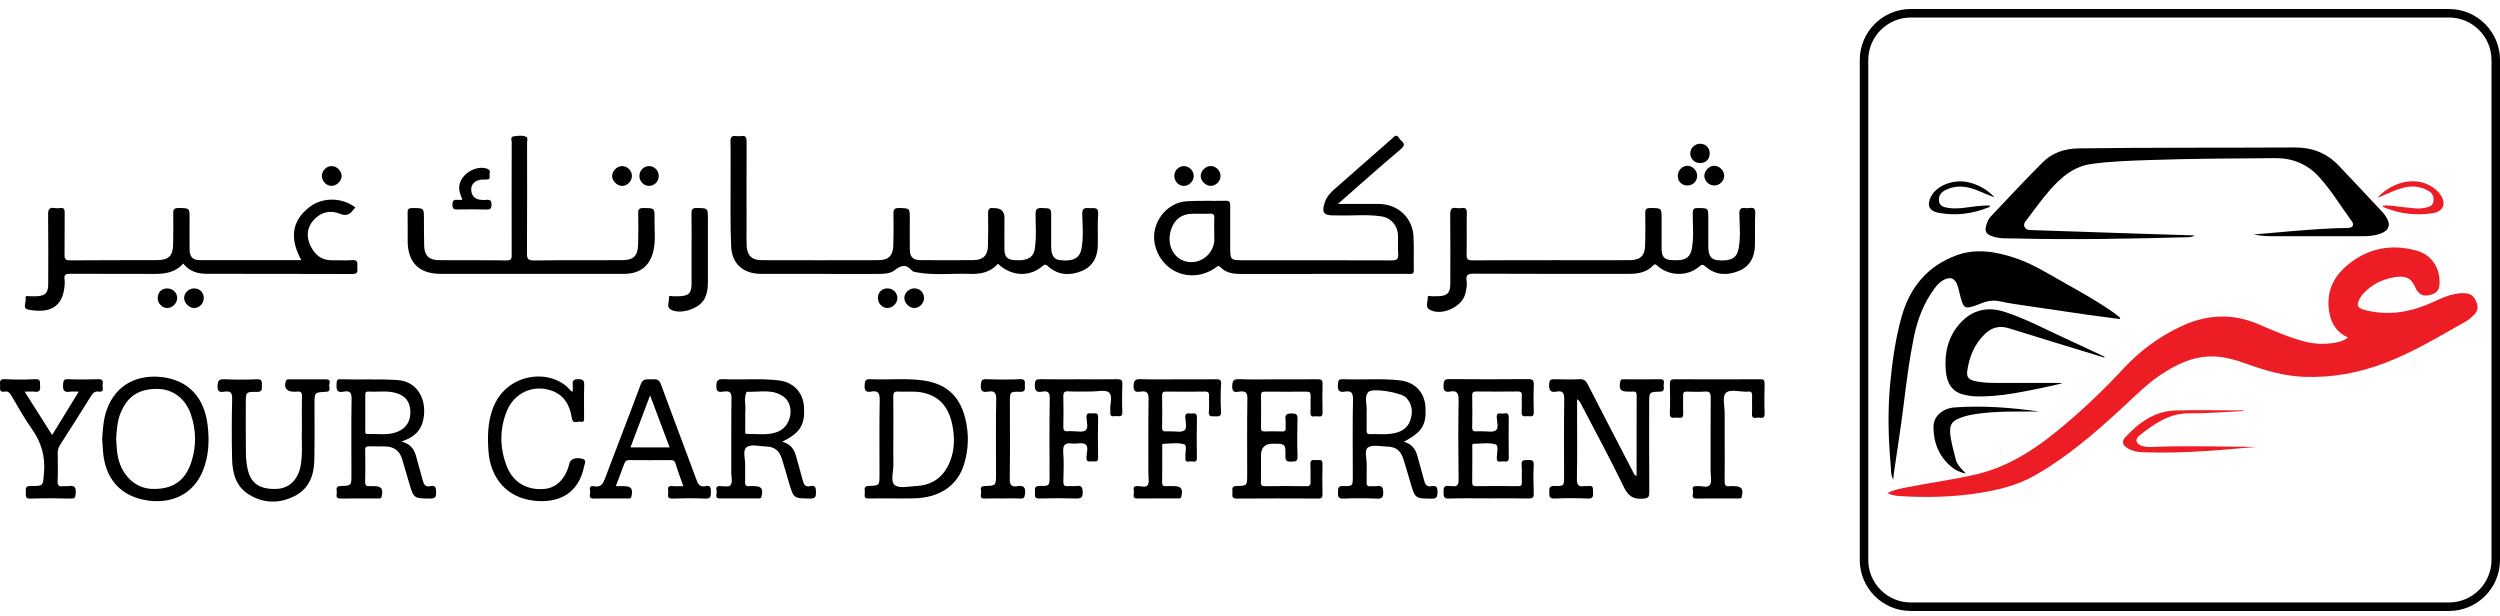 <svg width="219" height="54" viewBox="0 0 219 54" fill="none" xmlns="http://www.w3.org/2000/svg">
<path d="M216.958 26.541C216.74 25.92 216.424 25.679 215.771 25.681C214.822 25.681 213.975 26.071 213.146 26.454C211.298 27.305 209.405 27.673 207.391 27.214C206.504 27.01 206.288 26.809 206.855 25.924C206.919 25.825 207.004 25.741 207.088 25.654C207.704 25.02 208.454 24.583 209.299 24.38C210.702 24.039 211.216 24.28 211.643 25.314C211.661 25.353 211.685 25.393 211.71 25.428C212.006 25.86 212.376 25.984 212.917 25.83C213.466 25.674 213.687 25.401 213.707 24.849C213.759 23.491 213.032 22.335 211.723 21.963C209.435 21.315 207.321 21.762 205.523 23.317C204.304 24.37 203.75 25.746 204.048 27.387C204.227 28.373 204.721 29.136 205.685 29.563C205.397 29.799 205.104 29.904 204.8 29.971C203.827 30.184 202.843 30.169 201.885 29.918C200.479 29.551 199.147 28.965 197.816 28.393C195.509 27.405 193.251 27.554 191.021 28.607C189.116 29.506 187.442 30.745 186.018 32.283C184.215 34.233 182.29 36.046 180.239 37.727C178.123 39.463 175.838 40.909 173.128 41.55C171.181 42.009 169.194 42.267 167.231 42.655C166.618 42.777 165.99 42.861 165.334 43.199C165.741 43.38 166.064 43.435 166.389 43.455C168.729 43.601 171.061 43.552 173.379 43.187C175.095 42.916 176.767 42.504 178.299 41.624C181.148 39.99 183.602 37.856 185.999 35.643C187.047 34.675 188.055 33.656 189.245 32.854C190.693 31.876 192.233 31.143 194.046 31.23C195.034 31.277 195.966 31.573 196.887 31.903C198.497 32.477 200.131 32.949 201.855 33.011C204.289 33.1 206.633 32.67 208.911 31.801C211.42 30.845 213.7 29.456 216.025 28.148C216.295 27.994 216.531 27.782 216.75 27.559C217.04 27.261 217.1 26.93 216.963 26.538L216.958 26.541Z" fill="#EC1D25"/>
<path d="M189.054 39.135C188.609 39.15 188.164 39.2 187.72 39.088C187.126 38.939 186.957 38.509 187.422 38.144C188.708 37.136 190.012 36.187 191.796 36.207C193.37 36.224 194.945 36.078 196.522 36.006L196.535 35.946H195.735C194.021 35.946 192.307 35.907 190.596 35.956C188.753 36.008 187.365 37.012 186.172 38.308C185.835 38.676 185.934 38.986 186.366 39.26C186.766 39.51 187.218 39.6 187.68 39.617C189.498 39.684 191.314 39.635 193.127 39.518C194.63 39.423 196.132 39.274 197.632 39.15C194.771 39.128 191.912 39.038 189.054 39.133V39.135Z" fill="#EC1D25"/>
<path d="M208.509 17.239C209.152 16.975 209.768 16.652 210.446 16.466C211.243 16.248 212.006 16.3 212.726 16.712C213.104 16.928 213.25 17.288 213.156 17.703C213.076 18.056 212.758 18.133 212.44 18.202C211.797 18.341 211.166 18.2 210.53 18.145C209.934 18.096 209.343 17.954 208.727 18.011C208.747 18.15 208.844 18.168 208.921 18.197C210.245 18.739 211.631 18.883 213.032 18.689C214.112 18.54 214.358 17.763 213.672 16.906C213.58 16.791 213.469 16.687 213.354 16.593C211.8 15.291 209.574 15.915 208.305 17.278C208.387 17.323 208.442 17.261 208.509 17.234V17.239Z" fill="#EC1D25"/>
<path d="M209.008 18.977C208.926 18.853 208.841 18.729 208.742 18.622C207.451 17.244 206.164 15.86 204.86 14.494C203.822 13.409 202.555 12.912 201.033 12.919C194.716 12.952 188.4 12.915 182.084 12.999C180.857 13.016 179.782 13.379 178.935 14.226C177.387 15.771 175.902 17.375 174.394 18.96C174.208 19.156 174.101 19.405 174.019 19.658C173.823 20.266 173.97 20.52 174.583 20.721C175.207 20.927 175.847 20.87 176.483 20.887C181.533 21.017 186.582 20.915 191.629 20.781C191.815 20.776 192.007 20.781 192.258 20.624C190.117 20.557 188.07 20.492 186.021 20.425C183.296 20.336 180.574 20.242 177.849 20.152C177.641 20.145 177.462 20.09 177.363 19.901C177.258 19.708 177.328 19.531 177.454 19.367C178.167 18.433 178.84 17.472 179.62 16.59C180.594 15.49 181.689 14.574 183.209 14.363C184.891 14.129 186.59 14.079 188.284 14.02C191.959 13.891 195.64 13.881 199.319 13.853C200.819 13.841 202.115 14.367 203.131 15.478C204.227 16.675 205.059 18.076 206.015 19.38C206.251 19.7 206.104 19.961 205.7 19.966C204.045 19.983 202.399 20.117 200.752 20.249C199.637 20.338 198.524 20.445 197.409 20.542C197.911 20.634 198.415 20.686 198.916 20.689C201.644 20.696 204.368 20.694 207.095 20.691C207.572 20.691 208.049 20.631 208.499 20.477C209.296 20.209 209.47 19.665 209.005 18.972L209.008 18.977Z" fill="black"/>
<path d="M180.855 24.779C179.459 24.004 178.108 23.133 176.58 22.618C174.881 22.047 173.133 21.727 171.392 22.365C168.853 23.296 167.303 25.162 166.583 27.742C166.044 29.672 165.763 31.644 165.577 33.639C165.356 36.016 165.413 38.388 165.627 40.76C165.662 41.154 165.612 41.584 165.848 42.009C165.865 41.805 165.873 41.656 165.895 41.512C166.183 39.505 166.506 37.501 166.754 35.489C167.003 33.492 167.254 31.498 167.656 29.523C167.979 27.936 168.55 26.466 169.539 25.169C169.723 24.931 169.934 24.722 170.189 24.566C170.813 24.186 171.277 24.355 171.491 25.05C171.628 25.502 171.712 25.969 171.859 26.416C172.027 26.923 172.224 27.015 172.733 26.87C173.001 26.794 173.264 26.692 173.523 26.585C174.069 26.361 174.616 26.265 175.214 26.401C175.934 26.563 176.672 26.662 177.405 26.771C179.151 27.035 180.894 27.29 182.643 27.541C183.656 27.685 184.67 27.812 185.683 27.946C185.698 27.914 185.713 27.879 185.73 27.847C185.549 27.7 185.378 27.544 185.189 27.412C183.805 26.436 182.335 25.604 180.855 24.787V24.779Z" fill="black"/>
<path d="M175.527 27.298C174.099 26.838 172.773 27.159 171.744 28.274C170.644 29.466 170.309 30.942 170.455 32.524C170.55 33.537 170.977 34.347 172.085 34.585C172.373 34.647 172.663 34.704 172.964 34.717C174.144 34.764 175.306 34.64 176.468 34.444C177.877 34.205 179.273 33.907 180.666 33.577C180.519 33.547 180.378 33.547 180.234 33.547C178.388 33.547 176.54 33.547 174.695 33.542C174.116 33.542 173.535 33.5 172.969 33.373C172.467 33.259 172.256 33.02 172.326 32.529C172.504 31.252 172.971 30.095 173.935 29.2C174.506 28.671 175.194 28.512 175.959 28.751C177.452 29.218 178.947 29.677 180.445 30.137C181.739 30.534 183.035 30.927 184.329 31.319C184.339 31.297 184.347 31.274 184.357 31.25C183.229 30.721 182.104 30.181 180.971 29.665C179.171 28.845 177.417 27.901 175.53 27.293L175.527 27.298Z" fill="black"/>
<path d="M171.258 35.685C170.207 35.76 169.372 36.435 169.372 37.384C169.372 38.778 169.854 39.992 170.954 40.906C171.295 41.189 171.695 41.376 172.214 41.487C171.826 41.075 171.449 40.745 171.325 40.248C171.173 39.632 170.997 39.019 170.892 38.395C170.689 37.173 170.935 36.818 172.139 36.465C172.539 36.349 172.946 36.282 173.359 36.227C174.958 36.023 176.565 36.048 178.172 36.051C178.329 36.051 178.485 36.051 178.639 36.051C176.183 35.705 173.726 35.512 171.253 35.688L171.258 35.685Z" fill="black"/>
<path d="M169.807 18.64C171.297 18.92 172.755 18.741 174.161 18.177C174.218 18.155 174.35 18.145 174.298 17.999C173.93 17.999 173.562 18.018 173.192 18.058C172.355 18.148 171.523 18.344 170.669 18.212C170.279 18.153 169.909 18.053 169.854 17.604C169.8 17.164 170.031 16.841 170.428 16.645C171.123 16.302 171.839 16.265 172.586 16.466C173.329 16.665 173.997 17.047 174.727 17.286C174.131 16.657 173.418 16.235 172.584 16.004C171.253 15.637 169.688 16.183 169.156 17.221C168.776 17.964 168.985 18.483 169.805 18.64H169.807Z" fill="black"/>
<path d="M214.529 53.521H167.385C164.917 53.521 162.915 51.52 162.915 49.051V5.26C162.915 2.791 164.917 0.789 167.385 0.789H214.529C216.998 0.789 219 2.791 219 5.26V49.051C219 51.52 216.998 53.521 214.529 53.521ZM214.529 52.776C216.583 52.776 218.255 51.105 218.255 49.051V5.26C218.255 3.206 216.583 1.534 214.529 1.534H167.385C165.331 1.534 163.66 3.206 163.66 5.26V49.051C163.66 51.105 165.331 52.776 167.385 52.776H214.529Z" fill="black"/>
<path d="M95.493 18.233C95.116 18.223 94.782 18.143 94.802 18.767C94.832 19.782 94.929 20.807 94.732 21.815C94.575 22.627 93.988 22.92 92.856 22.79C92.319 22.727 92.085 22.369 92.082 21.578C92.078 20.717 92.082 19.859 92.082 18.998C92.082 18.23 92.082 18.253 91.284 18.223C90.853 18.206 90.71 18.297 90.713 18.764C90.723 19.779 90.803 20.797 90.646 21.815C90.549 22.443 90.155 22.693 89.601 22.78C89.387 22.813 89.16 22.793 88.94 22.79C88.269 22.78 87.995 22.516 87.989 21.849C87.979 20.931 87.989 20.009 87.989 19.091C87.989 18.515 87.694 18.229 87.104 18.233C87.084 18.233 87.064 18.233 87.044 18.233C86.637 18.16 86.55 18.35 86.556 18.727C86.576 19.665 86.567 20.607 86.543 21.545C86.526 22.376 86.116 22.78 85.268 22.787C83.725 22.8 82.183 22.797 80.641 22.787C79.966 22.783 79.706 22.513 79.699 21.839C79.689 20.941 79.699 20.039 79.699 19.141C79.699 18.227 79.699 18.26 78.805 18.22C78.321 18.2 78.254 18.377 78.264 18.797C78.291 19.695 78.274 20.597 78.254 21.495C78.234 22.379 77.84 22.787 76.969 22.79C73.543 22.8 70.118 22.8 66.696 22.79C65.865 22.79 65.451 22.376 65.408 21.541C65.381 21.024 65.398 20.503 65.398 19.983C65.398 17.462 65.391 14.945 65.404 12.424C65.404 12.054 65.341 11.85 64.92 11.92C64.783 11.944 64.636 11.94 64.5 11.92C64.106 11.863 63.979 12.014 63.989 12.414C64.016 13.533 63.995 14.654 63.999 15.773C64.005 17.712 63.962 19.652 64.049 21.588C64.119 23.134 65.127 23.989 66.69 23.992C70.115 23.999 73.54 23.992 76.962 23.995C77.449 23.995 77.977 23.972 78.344 23.688C78.905 23.261 79.346 23.081 79.876 23.695C79.987 23.822 80.24 23.845 80.434 23.878C81.926 24.129 83.432 23.935 84.927 23.992C85.875 24.029 86.76 23.865 87.421 23.104C88.579 24.209 90.169 24.299 91.327 23.311C91.577 23.097 91.654 23.194 91.838 23.354C92.716 24.119 93.727 24.159 94.749 23.745C95.72 23.351 96.141 22.533 96.168 21.518C96.191 20.6 96.128 19.675 96.198 18.761C96.245 18.113 95.857 18.243 95.5 18.236L95.493 18.233Z" fill="black"/>
<path d="M152.957 18.237C152.577 18.173 152.357 18.223 152.367 18.744C152.39 19.759 152.49 20.784 152.3 21.792C152.143 22.623 151.602 22.904 150.444 22.79C149.889 22.737 149.649 22.386 149.646 21.602C149.639 20.764 149.646 19.922 149.646 19.085C149.646 18.22 149.646 18.24 148.754 18.223C148.394 18.217 148.287 18.297 148.284 18.677C148.277 19.712 148.394 20.754 148.207 21.785C148.093 22.42 147.763 22.727 147.135 22.784C146.935 22.8 146.735 22.79 146.534 22.79C145.83 22.78 145.563 22.523 145.556 21.815C145.55 20.937 145.556 20.056 145.556 19.178C145.556 18.21 145.556 18.233 144.578 18.223C144.191 18.22 144.114 18.343 144.124 18.701C144.144 19.619 144.134 20.54 144.114 21.458C144.094 22.406 143.707 22.787 142.745 22.79C140.462 22.8 138.182 22.79 135.898 22.79V22.797C133.595 22.797 131.294 22.784 128.991 22.807C128.56 22.81 128.464 22.69 128.474 22.279C128.504 21.081 128.467 19.883 128.494 18.681C128.504 18.303 128.393 18.17 128.026 18.227C127.889 18.247 127.742 18.25 127.606 18.227C127.105 18.133 127.035 18.377 127.038 18.814C127.058 20.834 127.051 22.85 127.045 24.87C127.045 25.658 126.798 25.908 126.02 25.948C125.84 25.958 125.659 25.938 125.479 25.955C125.329 25.968 125.055 25.798 125.065 26.105C125.078 26.442 124.841 26.88 125.199 27.104C126.217 27.738 128.086 26.907 128.363 25.721C128.45 25.354 128.534 24.974 128.477 24.593C128.4 24.096 128.58 23.975 129.081 23.975C133.625 23.999 138.172 23.989 142.715 23.989C143.493 23.989 144.234 23.862 144.798 23.268C144.985 23.074 145.062 23.168 145.216 23.304C146.217 24.196 147.84 24.232 148.835 23.361C149.092 23.137 149.188 23.157 149.435 23.371C150.293 24.112 151.288 24.146 152.296 23.745C153.248 23.368 153.689 22.583 153.729 21.592C153.765 20.634 153.705 19.672 153.759 18.714C153.802 17.966 153.285 18.283 152.967 18.233L152.957 18.237Z" fill="black"/>
<path d="M30.848 22.787C30.271 22.837 29.687 22.787 29.106 22.8C28.137 22.817 27.543 22.293 27.169 21.465C26.819 20.687 26.896 19.932 27.463 19.291C28.077 18.594 28.895 18.373 29.747 18.717C30.297 18.941 30.621 18.824 30.932 18.397C30.988 18.317 31.065 18.25 31.135 18.18C30.027 17.312 28.331 17.235 27.173 18.093C25.45 19.371 25.417 21.004 26.395 22.79C23.387 22.79 20.442 22.793 17.498 22.787C16.877 22.787 16.613 22.496 16.607 21.845C16.597 20.947 16.607 20.046 16.607 19.148C16.607 18.213 16.607 18.24 15.655 18.22C15.238 18.213 15.165 18.363 15.175 18.734C15.194 19.632 15.184 20.533 15.165 21.431C15.144 22.416 14.764 22.783 13.756 22.787C11.212 22.797 8.668 22.783 6.124 22.807C5.693 22.81 5.647 22.65 5.653 22.293C5.67 21.074 5.653 19.852 5.667 18.634C5.67 18.33 5.603 18.183 5.273 18.226C5.116 18.246 4.949 18.253 4.792 18.226C4.308 18.143 4.208 18.353 4.214 18.811C4.238 20.83 4.228 22.85 4.224 24.87C4.224 25.661 3.981 25.911 3.203 25.951C3.023 25.962 2.842 25.945 2.662 25.955C2.492 25.965 2.181 25.815 2.245 26.165C2.302 26.492 1.931 27.023 2.495 27.127C4.178 27.44 5.47 27.053 5.653 25.067C5.673 24.87 5.683 24.663 5.653 24.469C5.597 24.065 5.763 23.979 6.147 23.982C8.611 23.998 11.075 23.982 13.539 23.995C14.487 23.998 15.371 23.862 16.052 23.084C16.577 23.768 17.301 23.982 18.082 23.985C22.349 23.998 26.615 23.982 30.878 24.002C31.439 24.002 31.289 23.668 31.299 23.384C31.309 23.074 31.389 22.74 30.848 22.787Z" fill="black"/>
<path d="M57.335 19.185C57.352 18.213 57.339 18.233 56.367 18.223C55.993 18.22 55.897 18.327 55.907 18.694C55.93 19.592 55.92 20.493 55.9 21.391C55.876 22.423 55.509 22.787 54.478 22.79C51.917 22.8 49.353 22.777 46.793 22.817C46.228 22.827 46.158 22.643 46.162 22.152C46.182 18.934 46.175 15.719 46.172 12.501C46.172 12.328 46.262 12.064 46.112 11.994C45.764 11.83 45.364 11.897 44.996 11.944C44.679 11.984 44.826 12.301 44.826 12.491C44.816 15.749 44.816 19.004 44.823 22.263C44.823 22.58 44.853 22.82 44.379 22.814C42.399 22.783 40.416 22.803 38.433 22.79C37.589 22.783 37.178 22.38 37.158 21.548C37.138 20.77 37.141 19.989 37.138 19.211C37.138 18.206 37.138 18.227 36.12 18.227C35.759 18.227 35.696 18.353 35.706 18.671C35.726 19.488 35.709 20.31 35.712 21.128C35.719 23.004 36.724 23.992 38.61 23.992C41.254 23.992 43.895 23.992 46.539 23.992C49.24 23.992 51.944 23.999 54.645 23.992C56.114 23.989 56.998 23.254 57.272 21.815C57.435 20.944 57.322 20.063 57.339 19.185H57.335Z" fill="black"/>
<path d="M61.054 18.22C60.644 18.21 60.567 18.35 60.574 18.721C60.597 19.739 60.58 20.757 60.58 21.775C60.58 22.794 60.58 23.812 60.58 24.83C60.577 25.685 60.337 25.925 59.479 25.952C59.318 25.958 59.158 25.942 58.998 25.952C58.844 25.962 58.574 25.808 58.597 26.119C58.624 26.452 58.367 26.883 58.744 27.107C59.575 27.594 61.235 27.063 61.699 26.202C61.942 25.751 62.009 25.264 62.013 24.763C62.016 22.907 62.013 21.051 62.013 19.191C62.013 18.217 62.012 18.24 61.048 18.217L61.054 18.22Z" fill="black"/>
<path d="M40.153 18.347C40.974 18.34 41.795 18.33 42.616 18.354C42.953 18.364 43.053 18.267 43.057 17.926C43.057 17.576 42.943 17.476 42.616 17.509C42.419 17.529 42.212 17.526 42.019 17.492C41.565 17.416 41.304 17.105 41.281 16.671C41.258 16.24 41.471 15.916 41.925 15.783C42.166 15.713 42.399 15.726 42.64 15.726C42.863 15.726 42.927 15.606 42.89 15.426C42.85 15.212 43.037 14.922 42.723 14.798C41.718 14.401 40.323 15.262 40.229 16.327C40.193 16.734 40.346 17.102 40.513 17.496C40.356 17.502 40.239 17.522 40.126 17.509C39.799 17.472 39.632 17.526 39.632 17.94C39.632 18.387 39.865 18.35 40.156 18.347H40.153Z" fill="black"/>
<path d="M54.508 16.287C54.965 16.284 55.369 15.856 55.356 15.392C55.342 14.918 54.925 14.524 54.461 14.551C54.027 14.574 53.63 14.982 53.623 15.409C53.616 15.853 54.06 16.29 54.508 16.287Z" fill="black"/>
<path d="M103.673 16.287C104.13 16.303 104.557 15.903 104.571 15.439C104.584 14.968 104.19 14.561 103.719 14.551C103.272 14.544 102.891 14.908 102.871 15.365C102.848 15.846 103.215 16.27 103.676 16.287H103.673Z" fill="black"/>
<path d="M147.836 16.247C148.33 16.233 148.691 15.849 148.671 15.362C148.651 14.895 148.22 14.497 147.77 14.524C147.312 14.554 146.952 14.978 146.975 15.459C146.998 15.93 147.362 16.26 147.836 16.247Z" fill="black"/>
<path d="M106.013 16.28C106.47 16.31 106.901 15.909 106.917 15.442C106.934 14.975 106.537 14.554 106.073 14.544C105.626 14.534 105.181 14.965 105.181 15.412C105.181 15.833 105.579 16.25 106.013 16.28Z" fill="black"/>
<path d="M29.019 16.283C29.466 16.3 29.917 15.88 29.927 15.432C29.937 14.985 29.513 14.554 29.056 14.547C28.618 14.541 28.224 14.921 28.198 15.369C28.171 15.833 28.558 16.267 29.019 16.283Z" fill="black"/>
<path d="M149.299 15.412C149.305 15.846 149.696 16.237 150.143 16.247C150.617 16.26 151.038 15.87 151.041 15.409C151.045 14.955 150.621 14.521 150.17 14.521C149.726 14.521 149.295 14.961 149.299 15.412Z" fill="black"/>
<path d="M56.855 14.551C56.38 14.551 56.003 14.948 56.013 15.435C56.02 15.893 56.387 16.27 56.834 16.283C57.305 16.297 57.703 15.906 57.706 15.425C57.709 14.938 57.329 14.547 56.855 14.551Z" fill="black"/>
<path d="M148.891 14.284C149.402 14.3 149.759 13.97 149.769 13.466C149.779 12.965 149.432 12.598 148.938 12.591C148.464 12.588 148.067 12.978 148.067 13.449C148.067 13.896 148.434 14.267 148.888 14.284H148.891Z" fill="black"/>
<path d="M77.78 25.264C77.279 25.24 76.912 25.588 76.902 26.092C76.895 26.566 77.289 26.986 77.74 26.983C78.194 26.983 78.614 26.556 78.611 26.102C78.608 25.648 78.244 25.284 77.783 25.264H77.78Z" fill="black"/>
<path d="M14.6 25.264C14.123 25.287 13.806 25.645 13.816 26.139C13.826 26.593 14.22 26.986 14.654 26.983C15.114 26.98 15.535 26.543 15.522 26.085C15.505 25.604 15.098 25.241 14.6 25.267V25.264Z" fill="black"/>
<path d="M80.123 25.26C79.649 25.247 79.219 25.651 79.219 26.108C79.219 26.536 79.629 26.96 80.063 26.98C80.521 27.003 80.945 26.586 80.945 26.108C80.945 25.638 80.591 25.274 80.123 25.26Z" fill="black"/>
<path d="M16.981 25.264C16.53 25.274 16.133 25.664 16.129 26.102C16.126 26.542 16.587 26.996 17.024 26.983C17.495 26.97 17.875 26.546 17.849 26.058C17.825 25.587 17.458 25.25 16.981 25.264Z" fill="black"/>
<path d="M123.83 20.75C123.746 19.071 122.464 17.876 120.779 17.866C119.644 17.859 118.508 17.866 117.2 17.866C119.119 16.183 120.889 14.594 122.712 13.065C123.309 12.565 122.732 12.404 122.568 12.111C122.331 11.677 122.127 11.98 121.93 12.151C120.261 13.613 118.589 15.075 116.926 16.544C116.552 16.875 116.208 17.238 116.048 17.733C115.764 18.604 115.945 18.871 116.819 18.871C116.939 18.871 117.06 18.871 117.18 18.871C118.458 18.911 119.744 18.761 121.016 18.954C121.88 19.085 122.454 19.799 122.468 20.667C122.478 21.188 122.438 21.709 122.481 22.226C122.521 22.693 122.374 22.814 121.9 22.81C117.534 22.79 113.17 22.8 108.804 22.797C107.822 22.797 107.772 22.753 107.765 21.742C107.759 20.503 107.759 19.265 107.765 18.023C107.765 17.743 107.732 17.579 107.385 17.586C106.243 17.612 105.101 17.562 103.963 17.629C102.157 17.733 100.788 19.585 101.155 21.355C101.673 23.838 104.344 24.91 106.447 23.475C106.607 23.364 106.714 23.194 106.934 23.424C107.398 23.899 107.999 23.995 108.64 23.995C113.367 23.989 118.091 23.992 122.818 23.992C123.039 23.992 123.262 23.975 123.479 23.995C123.77 24.026 123.857 23.919 123.85 23.628C123.83 22.67 123.87 21.709 123.823 20.75H123.83ZM106.37 20.203C106.337 20.57 106.437 21.014 106.313 21.445C105.993 22.587 104.831 23.224 103.739 22.86C102.694 22.513 102.187 21.288 102.594 20.09C102.898 19.195 103.526 18.734 104.47 18.724C104.971 18.717 105.469 18.741 105.969 18.717C106.283 18.701 106.4 18.801 106.373 19.118C106.347 19.455 106.367 19.796 106.367 20.203H106.37Z" fill="black"/>
<path d="M145.413 33.223C144.351 33.239 143.289 33.226 142.231 33.226C142.094 33.226 141.981 33.209 141.937 33.416C141.797 34.094 141.944 34.304 142.618 34.304C142.759 34.304 142.899 34.318 143.039 34.304C143.313 34.274 143.37 34.404 143.37 34.655C143.363 36.989 143.366 39.322 143.366 41.686C143.143 41.629 143.133 41.489 143.079 41.392C141.744 38.821 140.405 36.247 139.086 33.667C138.919 33.336 138.739 33.203 138.362 33.219C137.644 33.253 136.92 33.243 136.202 33.219C135.865 33.209 135.721 33.263 135.705 33.66C135.685 34.174 135.808 34.411 136.352 34.304C136.9 34.198 137.033 34.428 137.027 34.965C136.993 37.222 137.013 39.482 137.013 41.739C137.013 42.56 137.013 42.594 136.172 42.567C135.711 42.554 135.718 42.774 135.715 43.105C135.708 43.465 135.715 43.695 136.202 43.672C137.16 43.629 138.125 43.632 139.083 43.672C139.517 43.689 139.58 43.515 139.55 43.158C139.524 42.857 139.644 42.477 139.103 42.577C139.006 42.594 138.903 42.567 138.803 42.58C138.302 42.664 138.125 42.51 138.135 41.953C138.175 40.036 138.152 38.117 138.152 36.197C138.152 35.787 138.152 35.379 138.152 34.969C138.325 35.082 138.405 35.209 138.475 35.343C139.741 37.773 141.049 40.183 142.241 42.65C142.632 43.458 143.069 43.759 143.947 43.682C144.425 43.639 144.478 43.505 144.478 43.098C144.461 40.501 144.468 37.903 144.468 35.306C144.468 34.358 144.468 34.328 145.383 34.311C145.817 34.304 145.763 34.051 145.737 33.804C145.71 33.577 145.93 33.206 145.413 33.213V33.223Z" fill="black"/>
<path d="M115.44 33.222C114.279 33.236 113.12 33.229 111.958 33.229C110.837 33.229 109.715 33.263 108.597 33.216C108.056 33.192 107.946 33.353 107.942 33.87C107.939 34.478 108.326 34.331 108.617 34.297C109.134 34.241 109.278 34.398 109.271 34.935C109.234 37.152 109.254 39.368 109.254 41.589C109.254 42.533 109.254 42.563 108.33 42.573C107.839 42.58 107.972 42.88 107.966 43.131C107.959 43.395 107.862 43.678 108.343 43.675C110.723 43.655 113.107 43.662 115.487 43.672C115.784 43.672 115.854 43.572 115.851 43.291C115.834 42.413 115.824 41.532 115.851 40.654C115.868 40.143 115.514 40.333 115.28 40.31C115.02 40.283 114.759 40.246 114.789 40.674C114.826 41.171 114.786 41.672 114.803 42.173C114.813 42.456 114.773 42.6 114.426 42.593C113.224 42.57 112.025 42.577 110.823 42.593C110.53 42.597 110.449 42.503 110.456 42.219C110.473 41.442 110.463 40.66 110.463 39.883C110.463 39.206 110.808 38.868 111.498 38.868C112.599 38.868 112.626 38.868 112.603 39.973C112.593 40.413 112.773 40.45 113.12 40.437C113.441 40.423 113.681 40.46 113.664 39.986C113.624 38.888 113.634 37.789 113.661 36.691C113.668 36.321 113.564 36.227 113.197 36.217C112.746 36.204 112.533 36.307 112.613 36.795C112.646 37.008 112.603 37.235 112.623 37.452C112.643 37.703 112.573 37.809 112.296 37.796C111.795 37.776 111.294 37.776 110.797 37.796C110.53 37.806 110.459 37.709 110.463 37.452C110.476 36.514 110.48 35.573 110.463 34.635C110.459 34.358 110.57 34.304 110.817 34.307C112.039 34.318 113.257 34.318 114.479 34.307C114.749 34.307 114.816 34.401 114.809 34.651C114.793 35.149 114.823 35.65 114.799 36.15C114.779 36.618 115.117 36.457 115.334 36.464C115.561 36.471 115.871 36.598 115.858 36.137C115.831 35.299 115.834 34.458 115.858 33.62C115.868 33.289 115.744 33.222 115.444 33.226L115.44 33.222Z" fill="black"/>
<path d="M133.832 40.3C133.511 40.303 133.248 40.277 133.294 40.751C133.344 41.245 133.294 41.749 133.311 42.246C133.321 42.503 133.244 42.59 132.977 42.587C131.755 42.574 130.537 42.577 129.315 42.587C129.068 42.587 128.961 42.533 128.964 42.26C128.981 41.242 128.968 40.223 128.974 39.202C128.974 39.078 128.904 38.881 129.125 38.875C129.762 38.865 130.44 38.754 131.027 38.931C131.295 39.011 131.124 39.696 131.118 40.103C131.108 40.581 131.435 40.404 131.648 40.414C131.882 40.424 132.179 40.53 132.169 40.08C132.146 38.901 132.156 37.723 132.166 36.544C132.169 36.027 131.795 36.261 131.568 36.231C131.341 36.2 131.088 36.15 131.114 36.561C131.138 36.952 131.305 37.506 131.041 37.696C130.764 37.9 130.24 37.77 129.826 37.78C129.665 37.783 129.505 37.766 129.345 37.783C129.068 37.813 128.958 37.726 128.964 37.426C128.984 36.508 128.981 35.586 128.964 34.668C128.958 34.381 129.044 34.291 129.335 34.294C130.537 34.308 131.735 34.308 132.937 34.294C133.217 34.294 133.328 34.358 133.311 34.655C133.288 35.132 133.331 35.616 133.298 36.094C133.268 36.524 133.535 36.478 133.792 36.454C134.029 36.434 134.379 36.614 134.359 36.107C134.329 35.309 134.333 34.508 134.359 33.71C134.373 33.323 134.269 33.206 133.868 33.209C131.568 33.229 129.265 33.233 126.965 33.209C126.514 33.206 126.467 33.37 126.451 33.757C126.43 34.214 126.574 34.384 127.018 34.301C127.659 34.177 127.783 34.465 127.773 35.066C127.736 37.382 127.742 39.699 127.773 42.016C127.779 42.503 127.629 42.654 127.178 42.58C127.102 42.567 127.015 42.59 126.938 42.577C126.517 42.5 126.441 42.714 126.457 43.081C126.474 43.408 126.404 43.689 126.921 43.672C128.08 43.632 129.241 43.658 130.403 43.658C131.565 43.658 132.723 43.645 133.885 43.665C134.246 43.672 134.373 43.592 134.356 43.208C134.322 42.39 134.312 41.569 134.356 40.751C134.383 40.29 134.159 40.287 133.825 40.293L133.832 40.3Z" fill="black"/>
<path d="M28.572 33.229C27.49 33.229 26.412 33.229 25.33 33.229C25.213 33.229 25.106 33.223 25.046 33.376C24.836 33.917 25.096 34.308 25.684 34.311C25.784 34.311 25.884 34.324 25.984 34.311C26.338 34.258 26.475 34.368 26.458 34.758C26.425 35.616 26.448 36.474 26.448 37.526C26.392 38.491 26.545 39.649 26.335 40.801C26.111 42.033 25.32 42.797 24.192 42.831C22.739 42.874 21.968 42.346 21.688 41.071C21.591 40.627 21.547 40.163 21.541 39.709C21.521 38.25 21.534 36.791 21.531 35.336C21.531 34.344 21.531 34.311 22.499 34.331C22.98 34.341 22.946 34.097 22.94 33.78C22.936 33.476 23 33.203 22.506 33.223C21.567 33.266 20.623 33.266 19.685 33.223C19.184 33.199 19.07 33.34 19.057 33.837C19.04 34.401 19.354 34.354 19.685 34.308C20.209 34.234 20.346 34.411 20.336 34.942C20.296 36.698 20.289 38.457 20.332 40.217C20.362 41.449 20.666 42.617 21.801 43.318C23.083 44.106 24.455 44.133 25.787 43.465C27.043 42.837 27.503 41.682 27.533 40.353C27.57 38.698 27.55 37.038 27.55 35.379C27.55 34.391 27.55 34.364 28.538 34.324C28.955 34.308 28.879 34.051 28.839 33.847C28.799 33.633 29.096 33.233 28.565 33.233L28.572 33.229Z" fill="black"/>
<path d="M106.974 33.663C106.994 33.256 106.827 33.216 106.49 33.223C105.388 33.239 104.287 33.23 103.185 33.23C102.083 33.23 101.022 33.256 99.944 33.216C99.456 33.199 99.309 33.313 99.302 33.827C99.293 34.388 99.606 34.348 99.937 34.301C100.484 34.224 100.621 34.428 100.614 34.969C100.581 37.145 100.601 39.325 100.598 41.505C100.598 41.843 100.695 42.253 100.538 42.497C100.381 42.744 99.947 42.58 99.636 42.577C99.162 42.577 99.336 42.914 99.333 43.128C99.333 43.342 99.166 43.675 99.64 43.669C100.821 43.652 102.003 43.665 103.182 43.662C103.312 43.662 103.439 43.692 103.489 43.482C103.642 42.831 103.472 42.584 102.818 42.584C102.598 42.584 102.377 42.574 102.157 42.584C101.913 42.6 101.8 42.54 101.803 42.26C101.82 41.242 101.806 40.22 101.813 39.202C101.813 39.078 101.743 38.878 101.96 38.875C102.561 38.861 103.198 38.751 103.743 38.928C104.023 39.018 103.793 39.656 103.843 40.047C103.843 40.067 103.843 40.087 103.843 40.107C103.786 40.524 104.093 40.437 104.307 40.417C104.517 40.397 104.854 40.594 104.848 40.113C104.831 38.935 104.824 37.753 104.851 36.575C104.861 36.131 104.591 36.217 104.347 36.227C104.12 36.234 103.809 36.094 103.829 36.561C103.849 36.952 104.016 37.506 103.756 37.7C103.479 37.903 102.955 37.773 102.541 37.786C102.421 37.79 102.3 37.776 102.18 37.786C101.903 37.82 101.793 37.73 101.8 37.429C101.82 36.511 101.816 35.59 101.8 34.672C101.793 34.381 101.883 34.298 102.17 34.301C103.292 34.315 104.414 34.321 105.532 34.301C105.873 34.294 105.926 34.428 105.913 34.718C105.893 35.156 105.946 35.603 105.896 36.037C105.839 36.538 106.146 36.468 106.45 36.471C106.741 36.474 106.988 36.514 106.961 36.06C106.917 35.263 106.924 34.461 106.961 33.663H106.974Z" fill="black"/>
<path d="M98.318 33.643C98.328 33.289 98.204 33.216 97.877 33.219C96.755 33.239 95.634 33.226 94.512 33.226C93.39 33.226 92.269 33.236 91.147 33.219C90.806 33.213 90.666 33.263 90.649 33.663C90.629 34.181 90.756 34.411 91.3 34.308C91.798 34.211 91.968 34.374 91.958 34.925C91.918 37.182 91.941 39.442 91.941 41.699C91.941 42.55 91.941 42.58 91.08 42.567C90.643 42.56 90.643 42.781 90.666 43.081C90.686 43.351 90.532 43.689 91.063 43.669C92.125 43.635 93.187 43.635 94.245 43.669C94.692 43.682 94.866 43.588 94.846 43.098C94.829 42.697 94.762 42.513 94.325 42.574C94.068 42.61 93.804 42.56 93.547 42.584C93.223 42.617 93.143 42.49 93.15 42.18C93.17 41.322 93.207 40.457 93.14 39.602C93.09 38.951 93.323 38.778 93.924 38.851C94.318 38.901 94.826 38.731 95.086 38.925C95.373 39.135 95.193 39.672 95.173 40.056C95.15 40.504 95.427 40.424 95.67 40.41C95.894 40.4 96.204 40.554 96.195 40.086C96.171 38.908 96.171 37.726 96.195 36.548C96.204 36.084 95.901 36.23 95.674 36.217C95.427 36.204 95.153 36.127 95.173 36.568C95.19 36.955 95.37 37.492 95.089 37.703C94.832 37.896 94.325 37.763 93.928 37.773C93.808 37.773 93.684 37.76 93.567 37.773C93.21 37.826 93.14 37.659 93.147 37.336C93.166 36.478 93.17 35.616 93.147 34.758C93.136 34.404 93.207 34.261 93.6 34.284C94.278 34.321 94.963 34.291 95.644 34.294C96.161 34.298 96.852 34.117 97.149 34.381C97.493 34.685 97.223 35.389 97.263 35.92C97.266 35.98 97.269 36.04 97.263 36.1C97.206 36.608 97.587 36.431 97.827 36.447C98.077 36.468 98.338 36.528 98.318 36.087C98.281 35.269 98.288 34.448 98.318 33.63V33.643Z" fill="black"/>
<path d="M51.032 40.193C50.421 40.033 49.971 40.207 49.881 40.591C49.574 41.879 48.789 42.707 47.764 42.821C46.232 42.991 44.98 42.31 44.409 40.881C43.785 39.312 43.748 37.686 44.359 36.1C44.993 34.451 46.629 33.67 48.242 34.194C49.407 34.571 49.917 35.486 50.091 36.614C50.184 37.209 50.595 36.882 50.862 36.942C51.219 37.022 51.166 36.735 51.166 36.521C51.166 35.603 51.146 34.682 51.176 33.764C51.189 33.366 51.109 33.219 50.665 33.213C50.194 33.206 50.131 33.403 50.174 33.777C50.191 33.934 50.174 34.094 50.174 34.308C50.068 34.264 50.024 34.261 50.004 34.238C48.388 32.221 44.349 32.555 43.16 35.813C42.72 37.022 42.7 38.264 42.79 39.526C42.957 41.903 44.422 43.602 46.779 43.862C48.866 44.093 50.678 43.315 51.176 40.824C51.216 40.627 51.416 40.3 51.032 40.2V40.193Z" fill="black"/>
<path d="M8.995 33.697C9.038 33.42 9.022 33.206 8.614 33.219C7.736 33.249 6.852 33.253 5.974 33.219C5.57 33.203 5.546 33.366 5.526 33.697C5.493 34.177 5.607 34.404 6.131 34.314C6.354 34.278 6.588 34.308 6.899 34.308C6.097 35.613 5.35 36.835 4.568 38.107C3.75 36.811 2.986 35.606 2.161 34.308C2.522 34.308 2.786 34.278 3.039 34.314C3.463 34.374 3.55 34.177 3.51 33.813C3.48 33.52 3.624 33.182 3.069 33.216C2.191 33.269 1.31 33.256 0.429 33.216C-0.002 33.196 -0.019 33.4 0.008 33.71C0.035 33.994 -0.132 34.408 0.429 34.304C0.716 34.251 0.849 34.414 0.983 34.635C1.564 35.606 2.105 36.611 2.762 37.532C3.614 38.718 3.984 39.966 3.854 41.432C3.754 42.553 3.834 42.593 2.699 42.57C2.211 42.56 2.251 42.807 2.265 43.114C2.278 43.395 2.158 43.699 2.679 43.678C3.857 43.635 5.039 43.648 6.218 43.675C6.591 43.682 6.608 43.532 6.631 43.228C6.672 42.724 6.545 42.477 5.997 42.584C5.844 42.614 5.677 42.57 5.52 42.59C5.166 42.637 5.032 42.537 5.049 42.146C5.082 41.328 5.066 40.51 5.056 39.689C5.052 39.419 5.119 39.195 5.266 38.968C6.181 37.546 7.085 36.117 7.98 34.681C8.144 34.421 8.301 34.261 8.635 34.304C9.189 34.378 8.952 33.94 8.988 33.697H8.995Z" fill="black"/>
<path d="M154.573 33.587C154.58 33.293 154.487 33.223 154.203 33.223C151.702 33.233 149.202 33.236 146.698 33.223C146.337 33.223 146.271 33.349 146.281 33.67C146.301 34.508 146.317 35.349 146.277 36.187C146.254 36.645 146.514 36.621 146.798 36.584C147.062 36.551 147.486 36.791 147.449 36.2C147.419 35.683 147.456 35.162 147.439 34.642C147.429 34.378 147.516 34.294 147.78 34.304C148.3 34.321 148.821 34.341 149.339 34.301C149.773 34.268 149.863 34.425 149.859 34.835C149.839 36.992 149.853 39.148 149.849 41.308C149.849 41.706 149.976 42.2 149.786 42.473C149.572 42.781 149.045 42.537 148.658 42.587C148.638 42.587 148.618 42.587 148.598 42.587C148.113 42.56 148.32 42.931 148.314 43.134C148.307 43.341 148.13 43.679 148.611 43.672C149.833 43.655 151.051 43.669 152.273 43.665C152.403 43.665 152.53 43.702 152.584 43.488C152.737 42.841 152.564 42.59 151.913 42.587C151.792 42.587 151.669 42.57 151.552 42.587C151.138 42.66 151.068 42.463 151.075 42.093C151.098 40.894 151.081 39.696 151.081 38.497C151.081 37.739 151.078 36.978 151.081 36.221C151.085 35.603 150.858 34.748 151.171 34.434C151.565 34.037 152.417 34.351 153.068 34.308C153.088 34.308 153.108 34.308 153.128 34.308C153.432 34.258 153.495 34.408 153.485 34.681C153.465 35.199 153.505 35.723 153.472 36.241C153.442 36.755 153.799 36.574 154.032 36.581C154.28 36.591 154.6 36.718 154.58 36.224C154.547 35.346 154.56 34.468 154.58 33.587H154.573Z" fill="black"/>
<path d="M89.137 42.587C88.606 42.68 88.446 42.49 88.453 41.933C88.489 39.699 88.466 37.462 88.466 35.226C88.466 34.334 88.466 34.294 89.354 34.324C89.862 34.341 89.775 34.061 89.778 33.767C89.781 33.463 89.845 33.193 89.347 33.216C88.369 33.263 87.388 33.253 86.41 33.216C85.996 33.203 85.949 33.353 85.922 33.717C85.882 34.238 86.069 34.398 86.55 34.308C87.114 34.201 87.281 34.401 87.267 34.995C87.228 37.169 87.251 39.345 87.251 41.522C87.251 42.523 87.251 42.554 86.269 42.574C85.802 42.584 85.936 42.877 85.949 43.094C85.966 43.315 85.742 43.695 86.269 43.672C86.787 43.649 87.308 43.665 87.828 43.665C88.329 43.665 88.83 43.639 89.327 43.675C89.708 43.702 89.765 43.565 89.795 43.211C89.841 42.657 89.638 42.497 89.134 42.587H89.137Z" fill="black"/>
<path d="M125.402 42.587C125.002 42.667 124.851 42.467 124.761 42.11C124.584 41.399 124.357 40.701 124.177 39.99C124.014 39.339 123.66 38.885 122.985 38.698C124.574 37.837 124.942 37.256 124.875 35.717C124.818 34.395 123.973 33.486 122.665 33.326C120.989 33.123 119.306 33.29 117.627 33.219C117.186 33.199 117.233 33.433 117.203 33.727C117.156 34.194 117.313 34.391 117.787 34.308C118.318 34.214 118.535 34.351 118.522 34.975C118.475 37.232 118.505 39.489 118.505 41.749C118.505 42.567 118.505 42.6 117.66 42.574C117.196 42.56 117.213 42.787 117.206 43.114C117.196 43.478 117.213 43.702 117.697 43.679C118.675 43.635 119.66 43.642 120.638 43.679C121.059 43.692 121.166 43.582 121.169 43.161C121.176 42.697 121.052 42.507 120.582 42.587C120.425 42.614 120.261 42.574 120.101 42.594C119.767 42.641 119.697 42.484 119.714 42.183C119.737 41.706 119.704 41.225 119.724 40.744C119.744 40.213 119.487 39.462 119.827 39.205C120.188 38.935 120.899 39.102 121.453 39.115C122.284 39.135 122.691 39.442 122.945 40.237C123.162 40.914 123.353 41.602 123.556 42.287C123.973 43.692 123.973 43.669 125.432 43.682C125.92 43.685 125.906 43.468 125.923 43.111C125.943 42.701 125.83 42.504 125.402 42.59V42.587ZM121.767 38.01C121.193 38.067 120.608 38.01 120.031 38.03C119.744 38.04 119.71 37.903 119.714 37.67C119.727 37.172 119.717 36.671 119.717 36.174C119.717 36.134 119.714 36.094 119.717 36.054C119.784 35.476 119.47 34.785 119.864 34.344C120.221 33.944 122.768 34.398 123.172 34.825C123.72 35.403 123.79 36.1 123.539 36.822C123.252 37.646 122.548 37.927 121.763 38.003L121.767 38.01Z" fill="black"/>
<path d="M70.983 42.587C70.539 42.684 70.409 42.437 70.318 42.069C70.138 41.358 69.921 40.661 69.731 39.95C69.567 39.325 69.22 38.881 68.519 38.694C70.081 37.937 70.525 37.222 70.435 35.676C70.358 34.378 69.517 33.486 68.242 33.326C66.626 33.126 65.004 33.293 63.385 33.216C62.89 33.193 62.764 33.323 62.75 33.827C62.733 34.458 63.127 34.328 63.448 34.294C63.929 34.244 64.086 34.368 64.079 34.892C64.046 37.069 64.069 39.245 64.059 41.425C64.059 41.799 64.212 42.253 63.975 42.517C63.825 42.68 63.374 42.584 63.057 42.58C62.63 42.574 62.77 42.894 62.784 43.091C62.8 43.298 62.58 43.662 63.054 43.662C64.196 43.662 65.334 43.662 66.476 43.662C66.609 43.662 66.676 43.629 66.713 43.475C66.866 42.807 66.706 42.584 66.038 42.584C65.918 42.584 65.798 42.57 65.678 42.584C65.374 42.624 65.251 42.523 65.267 42.193C65.294 41.716 65.264 41.235 65.277 40.754C65.294 40.22 65.044 39.489 65.371 39.202C65.751 38.868 66.476 39.098 67.05 39.108C67.841 39.125 68.252 39.445 68.499 40.207C68.723 40.904 68.913 41.612 69.123 42.316C69.527 43.675 69.531 43.655 70.969 43.672C71.423 43.675 71.487 43.515 71.48 43.121C71.477 42.744 71.44 42.477 70.976 42.58L70.983 42.587ZM68.239 37.77C67.347 38.19 66.396 37.987 65.468 38.02C65.211 38.03 65.287 37.806 65.284 37.666C65.277 37.169 65.284 36.668 65.284 36.17C65.284 36.15 65.284 36.13 65.284 36.11C65.358 35.516 65.13 34.898 65.404 34.318C66.503 34.371 67.671 34.031 68.653 34.758C69.624 35.483 69.367 37.239 68.242 37.77H68.239Z" fill="black"/>
<path d="M37.702 42.587C37.265 42.684 37.125 42.447 37.031 42.076C36.854 41.365 36.63 40.667 36.447 39.956C36.283 39.332 35.943 38.885 35.162 38.674C36.263 38.334 36.901 37.719 37.094 36.695C37.402 35.056 36.624 33.4 34.788 33.289C33.125 33.189 31.469 33.273 29.81 33.223C29.526 33.213 29.496 33.346 29.486 33.583C29.466 34.034 29.436 34.451 30.104 34.308C30.701 34.181 30.808 34.451 30.798 35.009C30.762 37.205 30.785 39.402 30.785 41.602C30.785 42.523 30.785 42.55 29.847 42.574C29.406 42.584 29.48 42.844 29.503 43.088C29.526 43.318 29.316 43.682 29.83 43.672C30.932 43.655 32.03 43.669 33.132 43.665C33.262 43.665 33.386 43.695 33.436 43.485C33.589 42.831 33.419 42.587 32.765 42.587C32.644 42.587 32.524 42.574 32.404 42.587C32.11 42.62 31.98 42.54 31.987 42.203C32.01 41.285 32.003 40.364 31.99 39.446C31.987 39.192 32.05 39.088 32.324 39.098C32.825 39.118 33.325 39.088 33.823 39.112C34.537 39.145 35.015 39.509 35.222 40.203C35.429 40.904 35.632 41.609 35.843 42.313C36.247 43.679 36.25 43.659 37.685 43.672C38.126 43.675 38.216 43.532 38.203 43.131C38.193 42.767 38.183 42.48 37.706 42.584L37.702 42.587ZM34.864 37.803C34.003 38.177 33.095 37.977 32.207 38.023C31.95 38.037 31.997 37.843 31.997 37.69C31.997 37.172 31.997 36.655 31.997 36.134C31.997 35.636 32.003 35.136 31.997 34.638C31.997 34.438 32.003 34.284 32.274 34.301C33.068 34.351 33.87 34.201 34.654 34.418C35.479 34.642 35.893 35.136 35.946 35.987C35.996 36.842 35.616 37.479 34.871 37.8L34.864 37.803Z" fill="black"/>
<path d="M80.871 33.326C79.335 33.112 77.793 33.293 76.254 33.216C75.8 33.193 75.757 33.373 75.74 33.76C75.72 34.217 75.864 34.388 76.308 34.304C76.952 34.177 77.072 34.468 77.062 35.069C77.022 37.225 77.045 39.385 77.045 41.545C77.045 42.517 77.045 42.543 76.1 42.57C75.653 42.584 75.747 42.854 75.76 43.091C75.777 43.325 75.586 43.685 76.097 43.669C76.778 43.645 77.459 43.662 78.14 43.662C78.801 43.658 79.462 43.675 80.123 43.655C82.347 43.582 83.892 42.53 84.46 40.644C84.864 39.305 84.891 37.926 84.537 36.571C84.033 34.638 82.834 33.6 80.868 33.326H80.871ZM83.058 40.787C82.477 41.939 81.505 42.517 80.234 42.58C79.599 42.61 78.761 42.807 78.377 42.49C77.983 42.163 78.277 41.295 78.26 40.664C78.24 39.926 78.257 39.188 78.257 38.447C78.257 37.209 78.267 35.973 78.251 34.735C78.244 34.401 78.334 34.281 78.678 34.301C79.356 34.341 80.05 34.251 80.707 34.371C82.323 34.671 83.198 35.686 83.488 37.583C83.655 38.674 83.569 39.769 83.058 40.784V40.787Z" fill="black"/>
<path d="M61.792 42.587C61.325 42.684 61.158 42.437 61.011 42.029C59.986 39.239 58.918 36.464 57.903 33.673C57.733 33.203 57.449 33.206 57.081 33.23C56.714 33.253 56.337 33.103 56.133 33.654C55.115 36.404 54.044 39.132 53.012 41.879C52.828 42.367 52.645 42.724 52.031 42.594C51.58 42.5 51.67 42.858 51.7 43.084C51.727 43.301 51.483 43.682 52.011 43.672C53.012 43.655 54.014 43.669 55.012 43.665C55.145 43.665 55.266 43.692 55.316 43.482C55.466 42.824 55.302 42.587 54.641 42.587C54.431 42.587 54.217 42.587 53.947 42.587C54.217 41.873 54.468 41.232 54.701 40.581C54.785 40.35 54.928 40.3 55.155 40.304C56.357 40.314 57.559 40.314 58.757 40.304C58.988 40.304 59.101 40.36 59.175 40.604C59.368 41.245 59.612 41.876 59.859 42.587C59.492 42.587 59.188 42.61 58.891 42.58C58.387 42.53 58.54 42.888 58.537 43.128C58.537 43.372 58.397 43.692 58.898 43.675C59.856 43.642 60.821 43.635 61.779 43.675C62.246 43.695 62.279 43.502 62.276 43.124C62.273 42.764 62.266 42.48 61.789 42.58L61.792 42.587ZM55.229 39.195C55.8 37.683 56.347 36.227 56.948 34.635C57.542 36.217 58.093 37.686 58.661 39.195H55.229Z" fill="black"/>
<path d="M14.103 33.026C12.066 32.812 10.153 33.653 9.352 35.9C9.059 36.721 9.008 37.569 8.948 38.457C8.972 38.758 8.998 39.095 9.018 39.435C9.165 41.922 10.564 43.535 13.024 43.855C15.031 44.116 16.951 43.325 17.792 41.188C18.299 39.903 18.353 38.567 18.182 37.195C17.882 34.798 16.483 33.273 14.096 33.022L14.103 33.026ZM16.757 40.48C16.213 42.156 15.081 42.901 13.265 42.824C11.886 42.764 10.731 41.702 10.361 40.16C10.224 39.596 10.214 39.018 10.177 38.467C10.224 37.669 10.264 36.901 10.568 36.167C11.178 34.701 12.17 34.047 13.822 34.07C15.134 34.087 16.236 34.898 16.71 36.267C17.191 37.659 17.214 39.078 16.76 40.48H16.757Z" fill="black"/>
</svg>
